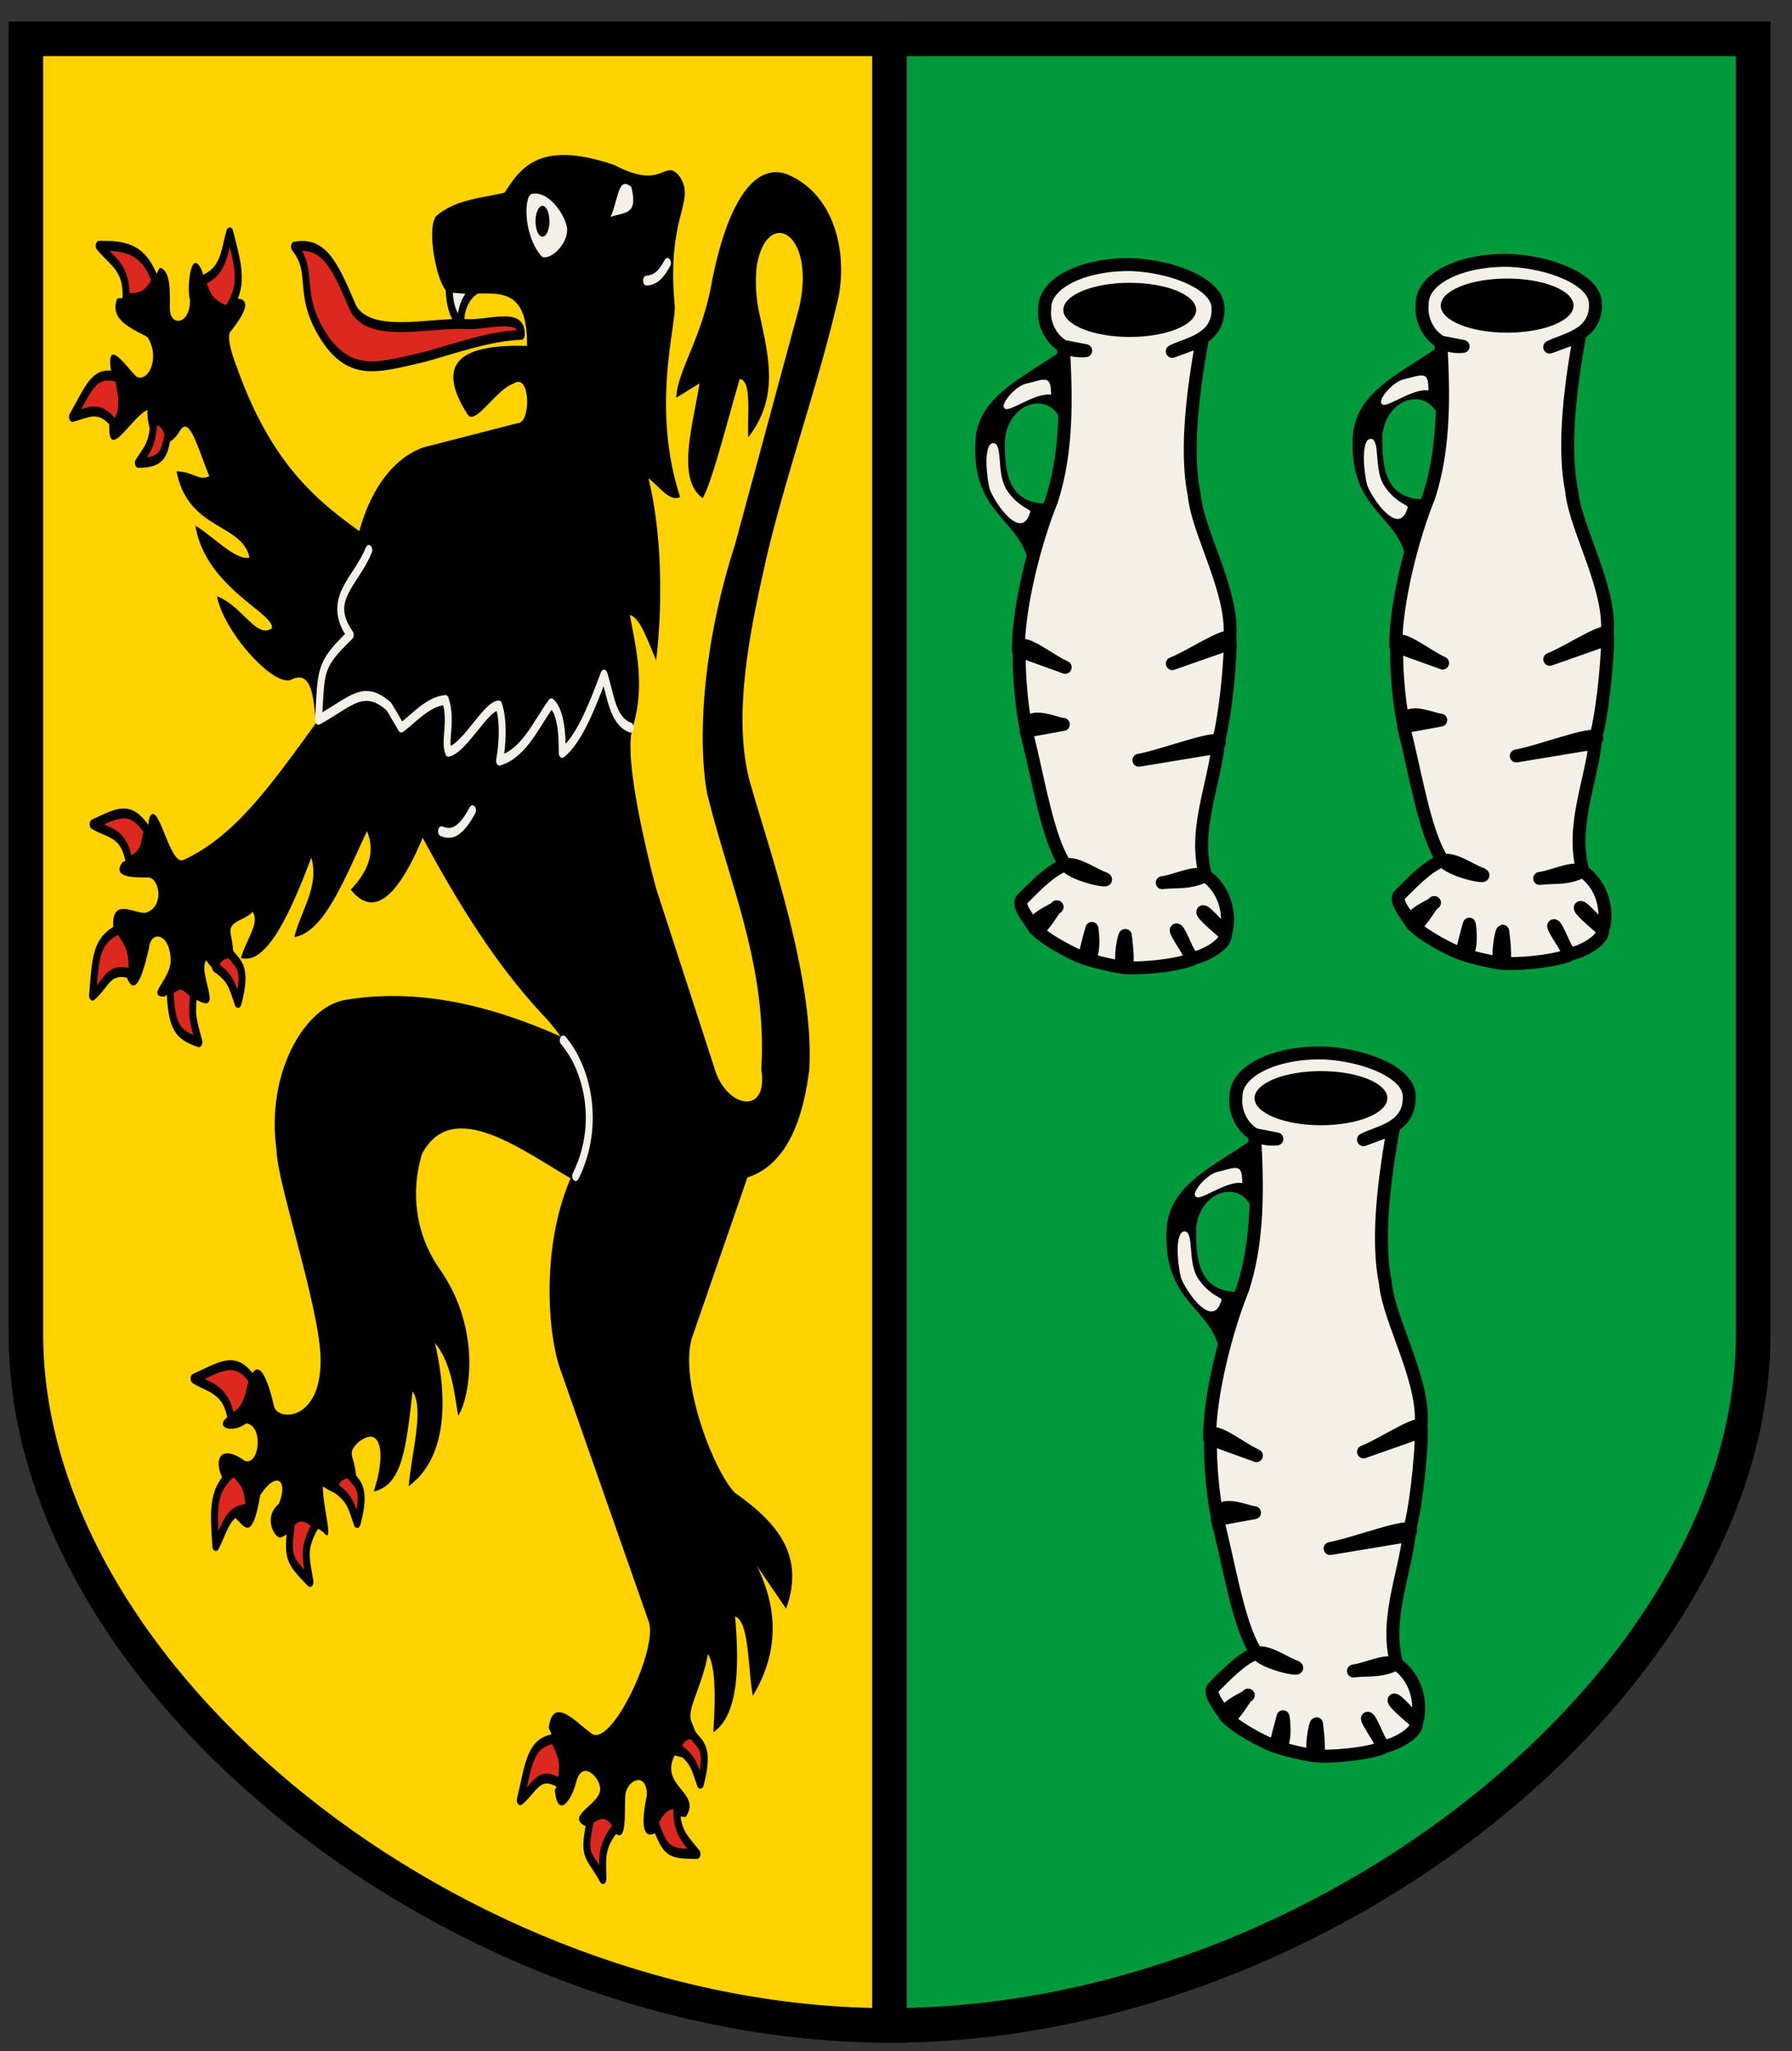 <svg xmlns="http://www.w3.org/2000/svg" width="415" height="475"><rect width="100%" height="100%" fill="#333333" stroke="none"/><path fill="#ffd200" stroke="#000" stroke-width="8" d="M6 8.998h200v460c-100 0-200-80-200-160z"/><path fill="#009a3d" stroke="#000" stroke-width="8" d="M406 8.998H206v460c100 0 200-80 200-160z"/><path fill="#f4f0e8" stroke="#000" stroke-linecap="round" stroke-linejoin="round" stroke-width="3" d="M262.057 61.28c9.295.361 19.83 4.37 20.017 9.908.33 7.513-7.176 8.38-10.588 10.179l6.906-2.543c-2.55 13.96-3.684 26.697-1.83 35.774.818 8.926 9.783 23.525 8.128 34.106 1.71-3.898-8.792 3.305-13.188 4.957l13.413-4.704c-.081 6.069-1.38 18.849-3.127 24.004 3.878-4.298-12.02 2.053-18.03 3.08l18.286-3.027c-1.133 9.38-5.657 19.73-2.863 29.647-3.39 1.975-7.133 1.328-10.02 1.737 3.485-.469 8.024-3.044 10.38-1.358a11.903 11.903 0 0 1 3.147 3.666c1.948 3.524 1.81 7.455 1.141 9.477 0 0-4.958-5.63-5.26-5.035-.293.58 5.112 5.048 5.112 5.048.738 2.192-4.481 5.214-7.463 5.706-.7.115-3.094-6.786-3.782-6.56-.539.178 4.093 6.632 3.527 6.841-4.393 1.623-12.519 2.148-15.433 1.868-1.624-.156-.285-7.385.071-7.437 0 0 1.04 7.54-.07 7.454-1.93-.151-7.627-1.52-9.215-2.131-.416-.16 1.547-6.949 1.547-6.949.072.107 1.037 7.674-1.588 6.938-2.103-.59-9.791-4.574-11.649-7.03-1.513-2 5.473-4.611 5.17-4.91-.418-.415-4.025 6.842-5.155 5.021-1.333-2.147-4.219-5.453-2.921-6.777 2.572-2.536 6.132-6.385 9.6-7.837 2.596-1.087 6.808 2.174 9.405 3.022 2.123 1.125-7.418-.665-9.166-3.374-4.19-6.49-6.335-21.115-8.93-30.728l8.618-1.573c-1.669-.03-8.77-3.548-8.508 1.487-1.09-5.041-1.851-13.005-1.683-18.675-.116-3.522 6.708 2.227 10.623 3.971l-10.836-3.923c-.063-9.925 3.879-25.361 7.648-34.577 3.24-9.997 3.674-21.244 2.756-35.826l5.181 1.003c-6.751.672-10.012-5.483-9.47-9.613-.28-6.167 9.194-10.52 20.098-10.306z"/><path d="M277.009 71.757c0 3.462-6.885 6.268-15.378 6.268s-15.378-2.806-15.378-6.268 6.885-6.268 15.378-6.268 15.378 2.806 15.378 6.268zm-30.922 9.273c-9.007 6.466-20.04 10.704-20.225 21.73-.615 16.464 10.485 17.464 12.37 27.746l4.01-13.873c-8.51-.18-9.608-6.76-9.527-14.542.58-8.271 9.09-11.558 12.536-5.683z"/><path fill="#f4f0e8" d="M232.547 94.41c-.819-.779 2.242-4.653 4.847-5.515 4.664-1.098 6.018-2.242 6.018 2.507-3.94-.59-10.187 4.669-10.864 3.009zm-2.51 8.19c-2.385.14-1.571 7.823-.835 10.698 1.278 3.418 7.39 12.11 9.36 5.348.537-.787-2.55-.877-5.391-5.157-2.497-3.76-.82-10.798-3.134-10.889z"/><path fill="#f4f0e8" stroke="#000" stroke-linecap="round" stroke-linejoin="round" stroke-width="3" d="M349.46 60.289c9.295.36 19.83 4.369 20.017 9.907.33 7.513-7.176 8.38-10.588 10.179l6.906-2.543c-2.55 13.961-3.684 26.697-1.83 35.774.818 8.926 9.783 23.525 8.128 34.106 1.71-3.898-8.792 3.305-13.188 4.958l13.413-4.705c-.081 6.07-1.379 18.85-3.127 24.004 3.878-4.297-12.02 2.053-18.03 3.08l18.286-3.027c-1.133 9.38-5.657 19.731-2.863 29.647-3.39 1.975-7.133 1.328-10.02 1.737 3.485-.468 8.024-3.044 10.38-1.358 5.122 3.975 5.209 10.364 4.288 13.143 0 0-4.958-5.63-5.26-5.035-.293.58 5.112 5.048 5.112 5.048.738 2.192-4.481 5.215-7.463 5.706-.7.116-3.094-6.786-3.782-6.56-.539.178 4.093 6.632 3.527 6.841-4.393 1.623-12.519 2.148-15.433 1.868-1.624-.156-.285-7.385.071-7.437 0 0 1.04 7.541-.07 7.454-1.93-.151-7.627-1.519-9.215-2.13-.416-.16 1.547-6.95 1.547-6.95.072.107 1.037 7.674-1.588 6.938-2.103-.59-9.791-4.573-11.649-7.03-1.513-2 5.473-4.611 5.171-4.91-.42-.415-4.026 6.842-5.156 5.022-1.333-2.147-4.219-5.454-2.921-6.778 2.572-2.536 6.132-6.385 9.6-7.837 2.596-1.087 6.808 2.174 9.405 3.022 2.123 1.125-7.418-.665-9.166-3.373-4.189-6.49-6.335-21.115-8.93-30.728l8.618-1.574c-1.669-.03-8.769-3.548-8.508 1.488-1.089-5.042-1.851-13.005-1.683-18.675-.116-3.523 6.708 2.226 10.623 3.97l-10.836-3.923c-.063-9.925 3.879-25.36 7.648-34.577 3.24-9.997 3.674-21.244 2.756-35.826l5.181 1.003c-6.751.672-10.012-5.483-9.47-9.613-.28-6.167 9.194-10.52 20.098-10.306z"/><path d="M364.412 70.765c0 3.462-6.885 6.268-15.378 6.268s-15.378-2.806-15.378-6.268 6.885-6.268 15.378-6.268 15.378 2.806 15.378 6.268zm-30.922 9.274c-9.007 6.465-20.04 10.703-20.225 21.729-.615 16.464 10.485 17.464 12.37 27.746l4.01-13.873c-8.51-.18-9.608-6.76-9.527-14.542.58-8.27 9.09-11.558 12.536-5.683z"/><path fill="#f4f0e8" d="M319.95 93.419c-.819-.78 2.242-4.654 4.847-5.516 4.664-1.098 6.018-2.242 6.018 2.507-3.94-.59-10.187 4.669-10.864 3.009zm-2.51 8.19c-2.385.14-1.571 7.822-.835 10.697 1.278 3.418 7.39 12.11 9.36 5.348.537-.787-2.55-.877-5.391-5.157-2.497-3.76-.82-10.798-3.134-10.889z"/><path fill="#f4f0e8" stroke="#000" stroke-linecap="round" stroke-linejoin="round" stroke-width="3" d="M306.337 243.815c9.295.36 19.829 4.369 20.017 9.907.329 7.513-7.177 8.38-10.588 10.179l6.905-2.543c-2.549 13.96-3.684 26.697-1.829 35.774.818 8.926 9.783 23.525 8.127 34.106 1.71-3.898-8.792 3.305-13.188 4.957l13.413-4.704c-.08 6.069-1.379 18.849-3.127 24.004 3.878-4.298-12.02 2.053-18.03 3.08l18.286-3.027c-1.132 9.38-5.657 19.73-2.863 29.647-3.389 1.975-7.132 1.328-10.02 1.737 3.486-.469 8.024-3.044 10.38-1.358 5.122 3.975 5.21 10.364 4.289 13.143 0 0-4.958-5.63-5.26-5.035-.294.58 5.112 5.048 5.112 5.048.738 2.192-4.482 5.214-7.464 5.706-.7.115-3.094-6.786-3.781-6.56-.54.178 4.092 6.632 3.527 6.841-4.394 1.623-12.52 2.148-15.433 1.868-1.624-.156-.286-7.385.07-7.437 0 0 1.04 7.54-.07 7.454-1.93-.151-7.627-1.52-9.215-2.131-.415-.16 1.548-6.949 1.548-6.949.071.107 1.036 7.674-1.588 6.938-2.104-.59-9.792-4.574-11.65-7.03-1.513-2 5.474-4.611 5.171-4.91-.419-.415-4.025 6.842-5.155 5.021-1.333-2.147-4.219-5.453-2.922-6.777 2.573-2.536 6.133-6.385 9.6-7.837 2.597-1.087 6.808 2.174 9.406 3.022 2.122 1.125-7.418-.665-9.167-3.374-4.189-6.49-6.334-21.115-8.929-30.728l8.618-1.573c-1.669-.03-8.77-3.548-8.508 1.487-1.09-5.041-1.852-13.005-1.683-18.675-.117-3.522 6.708 2.227 10.623 3.971l-10.836-3.923c-.063-9.925 3.878-25.361 7.648-34.577 3.24-9.997 3.674-21.244 2.755-35.826l5.182 1.003c-6.752.672-10.012-5.483-9.47-9.613-.28-6.167 9.194-10.52 20.098-10.306z"/><path d="M321.288 254.29c0 3.463-6.885 6.269-15.378 6.269-8.492 0-15.377-2.806-15.377-6.268s6.885-6.268 15.377-6.268c8.493 0 15.378 2.806 15.378 6.268zm-30.921 9.275c-9.007 6.465-20.041 10.703-20.225 21.729-.615 16.464 10.485 17.464 12.369 27.746l4.011-13.873c-8.51-.18-9.609-6.76-9.527-14.542.579-8.271 9.09-11.558 12.536-5.683z"/><path fill="#f4f0e8" d="M276.827 276.945c-.82-.78 2.241-4.654 4.847-5.516 4.663-1.098 6.017-2.242 6.017 2.507-3.94-.59-10.187 4.669-10.864 3.009zm-2.51 8.19c-2.386.14-1.572 7.822-.836 10.697 1.278 3.418 7.391 12.11 9.36 5.348.537-.787-2.55-.877-5.39-5.157-2.498-3.76-.82-10.798-3.134-10.889z"/><path d="M103.964 67.839c-2.663-1.055-5.422-15.243-2.865-17.876 4.614-3.87 10.365-4.03 15.758-5.363 3.558-5.35 7.736-12.427 25.426-6.384 11.532 6.09 11.408-1.74 15.041 2.554 4.033 5.98-3.039 8.848-1.074 29.878.382 4.745-5.496 23.732 1.254 44.435-2.448 1.243-4.895-2.529-7.342-4.34 3.198 12.938 3.322 29.452 1.79 42.136-1.92-4.416-3.716-9.91-6.088-10.47 1.594 8.43 3.571 16.75.544 26.5-2.058 7.51 4.366 32.536 5.544 36.832l13.43 41.37c2.567 9.413 12.654 11.526 10.923.511 1.417-24.095-7.462-43.008-12.523-63.841-2.014-10.62-1.704-32.362 6.446-57.715l14.862-54.905c3.953-17.593-7.594-23.351-9.849-9.45a34.09 34.09 0 0 0 .626 10.955c2.314 10.564 4.47 19.42-2.595 28.628-.242-5.3.882-13.198-1.97-13.534-2.999 10.24-6.465 24.15-8.595 27.58-6.034-4.478-2.36-16.285-.716-26.559l-5.372 3.32c.174-6.155 5.967-13.783 8.236-26.814 3.07-15.882 8.88-27.751 17.19-25.027 10.927 4.355 14.2 17.482 12.177 28.346-4.65 20.346-12.093 40.799-16.758 60.69-3.277 14.775-8.522 37.249-3.298 53.46 3.804 13.505 14.5 43.893 13.251 64.866-1.812 14.68-6.784 22.601-14.325 25.027L160.2 309.933c-2.915 10.145 5.291 31.116 10.027 35.752 9.135 6.509 16.435 14.051 11.818 26.815l-6.804-9.96c5.51 11.126 4.569 21.051-.896 30.134-1.182-6.618-.813-17.219-4.118-18.387 1.159 12.765.437 23.134-5.014 26.815.493-8.642.497-15.121-1.253-18.132-1.502 8.095-5.052 12.788-3.801 15.778 4.016 9.6 1.064 9.15-3.9 7.717-3.711 7.167 6.48 8.596 2.508 14.3-5.198-.757-5.006 2.071-6.805 3.576-2.997 1.804-3.624-1.642-2.148-8.683.013-5.785-5.032-3.42-5.014.51-.226 3.885.407 10.933-2.507 8.172-1.97-3.466-3.94-1.191-6.804-1.532-4.817-2.518 4.524-5.302 3.402-9.193-.112-1.704-3.807-6.287-5.372-1.277-1.175 4.957-4.496 8.915-5.014 2.043 3.24-4.171.406-10.13-1.432-14.3.993-7.514 6.186-1.358 9.848 1.276 4.51 3.758 15.772-19.96 13.25-26.048l-20.412-58.225c-2.976-8.321-4.608-29.478 3.044-45.712 6.82-11.761 3.261-24.842-6.267-35.496-11.42-12.031-20.177-26.217-28.65-41.882-5.78 13.756-11.351 18.668-16.653 12.003 4.324-4.511 5.644-9.023 3.76-13.534-5.118 10.805-9.889 23.467-16.831 24.516 1.5-6.096 5.825-11.688 3.939-18.387-4.926 12.983-10.383 24.935-16.294 23.238 1.252-4.39 4.43-8.15 2.686-10.707-1.886 2.196-5.75 1.968-5.05 5.291 2.245 10.69-2.242 11.185-5.694 5.946-2.133 2.916 4.785 13.615-3.044 8.664-1.675-1.606-3.536-2.682-6.626-.255-4.487 0 1.715-4.207 1.433-8.683-.237-6.137-4.62-6.693-5.014-2.554-1.73 7.709-3.462 11.176-5.193 6.64-.038-4.257.225-8.699-3.044-10.98-.7-7.84 4.937-3.458 7.52-3.831 4.404-1.486 3.066-7.892.717-8.172-2.964-.026-8.903.215-6.088-3.575 3.92-1.414 5.389-3.868 6.088-9.96 2.026-5.726 4.732 11.258 8.058 9.45 11.41-5.332 19.213-15.889 30.62-31.667-.566-5.127-.726-12.735-5.91-9.959-4.246 1.254-15.48-11.24-17.01-19.408 5.848 2.213 9.182 9.983 12.713 7.405.696-3.464-15.328-9.377-17.727-23.75 4.186 2.499 9.236 8.076 12.534 7.407-1.673-8.018-14.271-6.307-16.89-20.001 4.045.13 5.288 2.402 7.578 1.103-2.63-6.327-4.567-14.18-6.783-10.495-3.246 5.4-7.577 3.034-7.542-4.827-3.897 1.815-9.5 12.95-8.774 2.554 2.197-3.292 3.369-6.85.358-11.492-1.255-8.266 3.532-1.009 5.91 1.277 2.844 1.335 5.506-4.66 2.507-9.193-3.323-1.927-8.973-3.855-6.984-8.938 4.171-.255 7.077-1.574 9.849-7.15 2.679.686 2.336 6.335 2.328 9.449.022 4.325 4.766 3.854 4.655-2.043-.786-2.674.212-12.219 2.686-6.895 1.502 4.512 2.558 6.467 6.446 6.895.558-.073 7.776-2.012.265 7.407-.999 1.252.407 5.518 1.526 8.426 8.177 22.945 19.22 31.121 28.292 37.795 2.587-9.433 7.682-16.842 14.862-19.408l21.845-5.619c3.113 0 2.93-11.746-.895-9.193-4.298 1.454-8.954 9.962-10.744 7.15-8.383-13.137.392-16.212 13.788-15.832.116-16.055-8.71-11.144-18.085-12.258z"/><path d="M57.647 319.745c2.37-6.867 4.772 1.255 5.846 6.022 1.012 3.404 11.227 3.278 10.744-11.747-.544-12.351-10.076-40.197-10.207-47.755-2.457-17.612 6.409-33.139 15.937-34.73 15.982-2.66 32.365.702 49.779 8.427 6.978 12.336 8.875 19.002 2.507 32.943-10.946-6.238-27.564-19.213-34.56-5.618-2.375 7.97-1.936 17.667 3.94 26.303 10.62 14.9 6.685 31.23 4.477 34.22-.99-5.998-1.624-12.167-5.372-16.854 5.28 23.23-2.757 30.656-6.088 33.199.598-7.642 3.693-17.953.895-21.962-1.499 12.978-2.308 21.71-9.024 23.19 2.76-7.842 2.115-15.866-3.51-11.444-.895 1.019-1.955 1.68-1.368 3.692 3.379 11.563-4.042 8.675-6.87 6.524-.106 4.478 2.75 13.908.18 10.725-3.563-3.046-6.56-.45-9.67 1.022-1.3 1.066-4.677-4.387-.716-7.662 2.245-5.297-.431-7.926-4.297-2.043-1.91 11.351-3.82 6.985-5.73 5.363.636-3.641-1.02-6.738-3.223-9.704-1.938-4.713.404-7.258 5.372-3.575 3.422 1.168 4.393-8.15.358-8.683-3.302 2.41-7.232.958-4.568-1.306 4.095-2.294 5.167-3.562 5.167-8.547z"/><path fill="#dc281e" stroke="#000" stroke-linecap="round" stroke-linejoin="round" stroke-width="3" d="M65.722 61.416c11.784-.101 19.443 1.075 24.239 10.581-3.463 4.586-5.638 5.241-12.641 5.403.594-9.484-6.049-11.227-11.598-15.984zm84.408.272c12.956-1.613 17.455 5.724 25.406 18.72 7.072 9.093 31.991 4.427 47.804 4.68 8.877.805 25.511-3.896 24.738 3.343-13.28.283-27.671 3.897-41.786 6.686-19.241 3.075-30.836 5.958-42.121-4.68-14.104-14.25-4.613-20.311-14.04-28.75z" transform="matrix(.536 0 0 .764 -12.266 9.988)"/><path fill="#f4f0e8" stroke="#000" stroke-linecap="round" stroke-linejoin="round" stroke-width="3" d="M216.99 74.058c-.098 5.957 2.513 9.406 5.014 11.032-.305-4.853 2.664-8.734 6.352-10.363z" transform="matrix(.536 0 0 .764 -12.266 9.988)"/><path fill="#f4f0e8" d="M123.424 44.852c4.127-.557 7.871 5.72 7.936 8.36-.105 3.796-4.18 7.166-5.872 6.21-4.415-4.856-4.283-14.729-2.064-14.57zm22.797-1.535c1.542 6.475-1.262 5.725-4.834 6.895 1.835-3.85 1.666-9.679 4.834-6.895z"/><path fill="none" stroke="#f4f0e8" stroke-linecap="round" stroke-linejoin="round" stroke-width="3" d="M182.23 153.62c-5.401 9.542-18.846 14.854-8.023 25.74-13.7 9.299-12.409 10.614-13.706 25.74 14.125-5.514 19.479-10.861 30.42-4.011l5.349 6.351c4.45-2.068 11.254-7.912 19.055-8.357 2.995 6.512-.629 12.222 1.337 15.712 7.245-1.24 16.246-14.047 21.729-14.04 2.234 4.903 1.608 11.812.334 16.715 10.872-2.389 15.594-10.927 22.397-17.383 3.463 2.16 4.78 7.54 4.68 15.043 7.14-3.982 12.664-13.62 18.052-23.735 2.876 6.11 3.561 14.044 11.366 16.046m-81.57 31.419c4.68 1.483 8.692-.222 13.372-6.351" transform="matrix(.536 0 0 .764 -12.266 9.988)"/><path d="M127.243 51.245c0 1.975-.721 3.575-1.611 3.575s-1.612-1.6-1.612-3.575.722-3.575 1.612-3.575c.89 0 1.611 1.6 1.611 3.575z"/><path fill="#dc281e" stroke="#000" stroke-linecap="round" stroke-linejoin="round" stroke-width="3" d="M54.196 113.29c7.41-9.163 9.429-14.312 19.817-11.975 1.34 5.588 3.141 9.051-1.184 14.561-7.083-6.538-11.323-3.877-18.633-2.586zm67.944-55.933c4.067 11.061 6.192 16.075-1.142 23.795-5.484-1.715-8.244-2.72-10.757-9.26 9.129-2.636 9.29-7.704 11.898-14.535zM63.119 236.75c11.197-3.673 16.037-5.705 23.493 1.896-1.908 5.42-1.31 7.194-7.932 9.473-2.313-9.216-8.827-8.52-15.561-11.37zm-.239 51.95c1.356-11.706 1.293-16.581 11.319-20.165 4.122 4.003 6.293 6.592 5.588 13.561-10.249-2.226-10.44 2.723-16.907 6.605zm45.95 14.12c-10.063-2.38-11.7-5.172-12.53-15.962 5.362-2.068 4.37-2.303 10.403 1.255-1.595 6.949.281 9.398 2.127 14.708zm138.85 229.73c3.77-11.165 3.976-17.205 14.53-18.618 3.196 4.776 4.918 7.014 2.773 13.682-9.122-4.602-11.38 1.628-17.303 4.936zm35.72 23.9c-6.342-8.107-8.993-6.243-5.27-18.248 3.038-1.18 6.93-3.473 11.309 2.173-6.846 5.96-6.322 9.024-6.039 16.076zm40.62-7.6c-11.784-.119-13.605-.199-18.224-9.793 2.811-3.405 4.79-5.549 9.662-5.384-1.015 8.41 3.943 10.985 8.562 15.177zm-207.89-93.33c-1.114-11.732-1.519-17.009 7.54-22.605 4.866 3.056 6.168 4.314 6.931 11.277-9.499.224-10.207 5.388-14.47 11.328zm-9.39-50.75c11.236-3.553 17.883-7.24 25.257.442-1.966 5.4-2.6 9.504-9.247 11.712-2.214-9.24-9.306-9.234-16.01-12.154zm50.07 61.63c-9.547-6.91-9.768-7.463-7.99-17.962 3.532-3.307 7.063-1.591 10.594.52-6.103 7.283-4.25 10.319-2.604 17.443z" transform="matrix(.536 0 0 .764 -12.266 9.988)"/><path fill="none" stroke="#f4f0e8" stroke-linecap="round" stroke-linejoin="round" stroke-width="3" d="M302.24 71.968c4.011-.189 6.351-1.893 9.026-5.349M271.6 343.38c11.032-15.566 5.014-32.648-5.349-41.118" transform="matrix(.536 0 0 .764 -12.266 9.988)"/><path fill="#dc281e" stroke="#000" stroke-linecap="round" stroke-linejoin="round" stroke-width="3" d="M177.2 448.53c4.13-11.038-.032-11.685-3.481-15.014 0 0-5.329-.358-6.224 4.243 6.75 3.264 7.134 5.653 9.705 10.77zm-51.47-157.64c4.13-11.038-.032-11.685-3.481-15.014 0 0-5.329-.358-6.224 4.243 6.75 3.264 7.134 5.653 9.705 10.77zM82.675 127.21c11.784.07 10.957-4.06 12.893-8.445 0 0-1.501-5.125-6.128-4.379-.737 7.461-2.848 8.646-6.765 12.824zM325.47 527.57c4.13-11.038-.032-11.685-3.481-15.014 0 0-5.329-.358-6.224 4.243 6.75 3.264 7.134 5.653 9.705 10.77z" transform="matrix(.536 0 0 .764 -12.266 9.988)"/></svg>